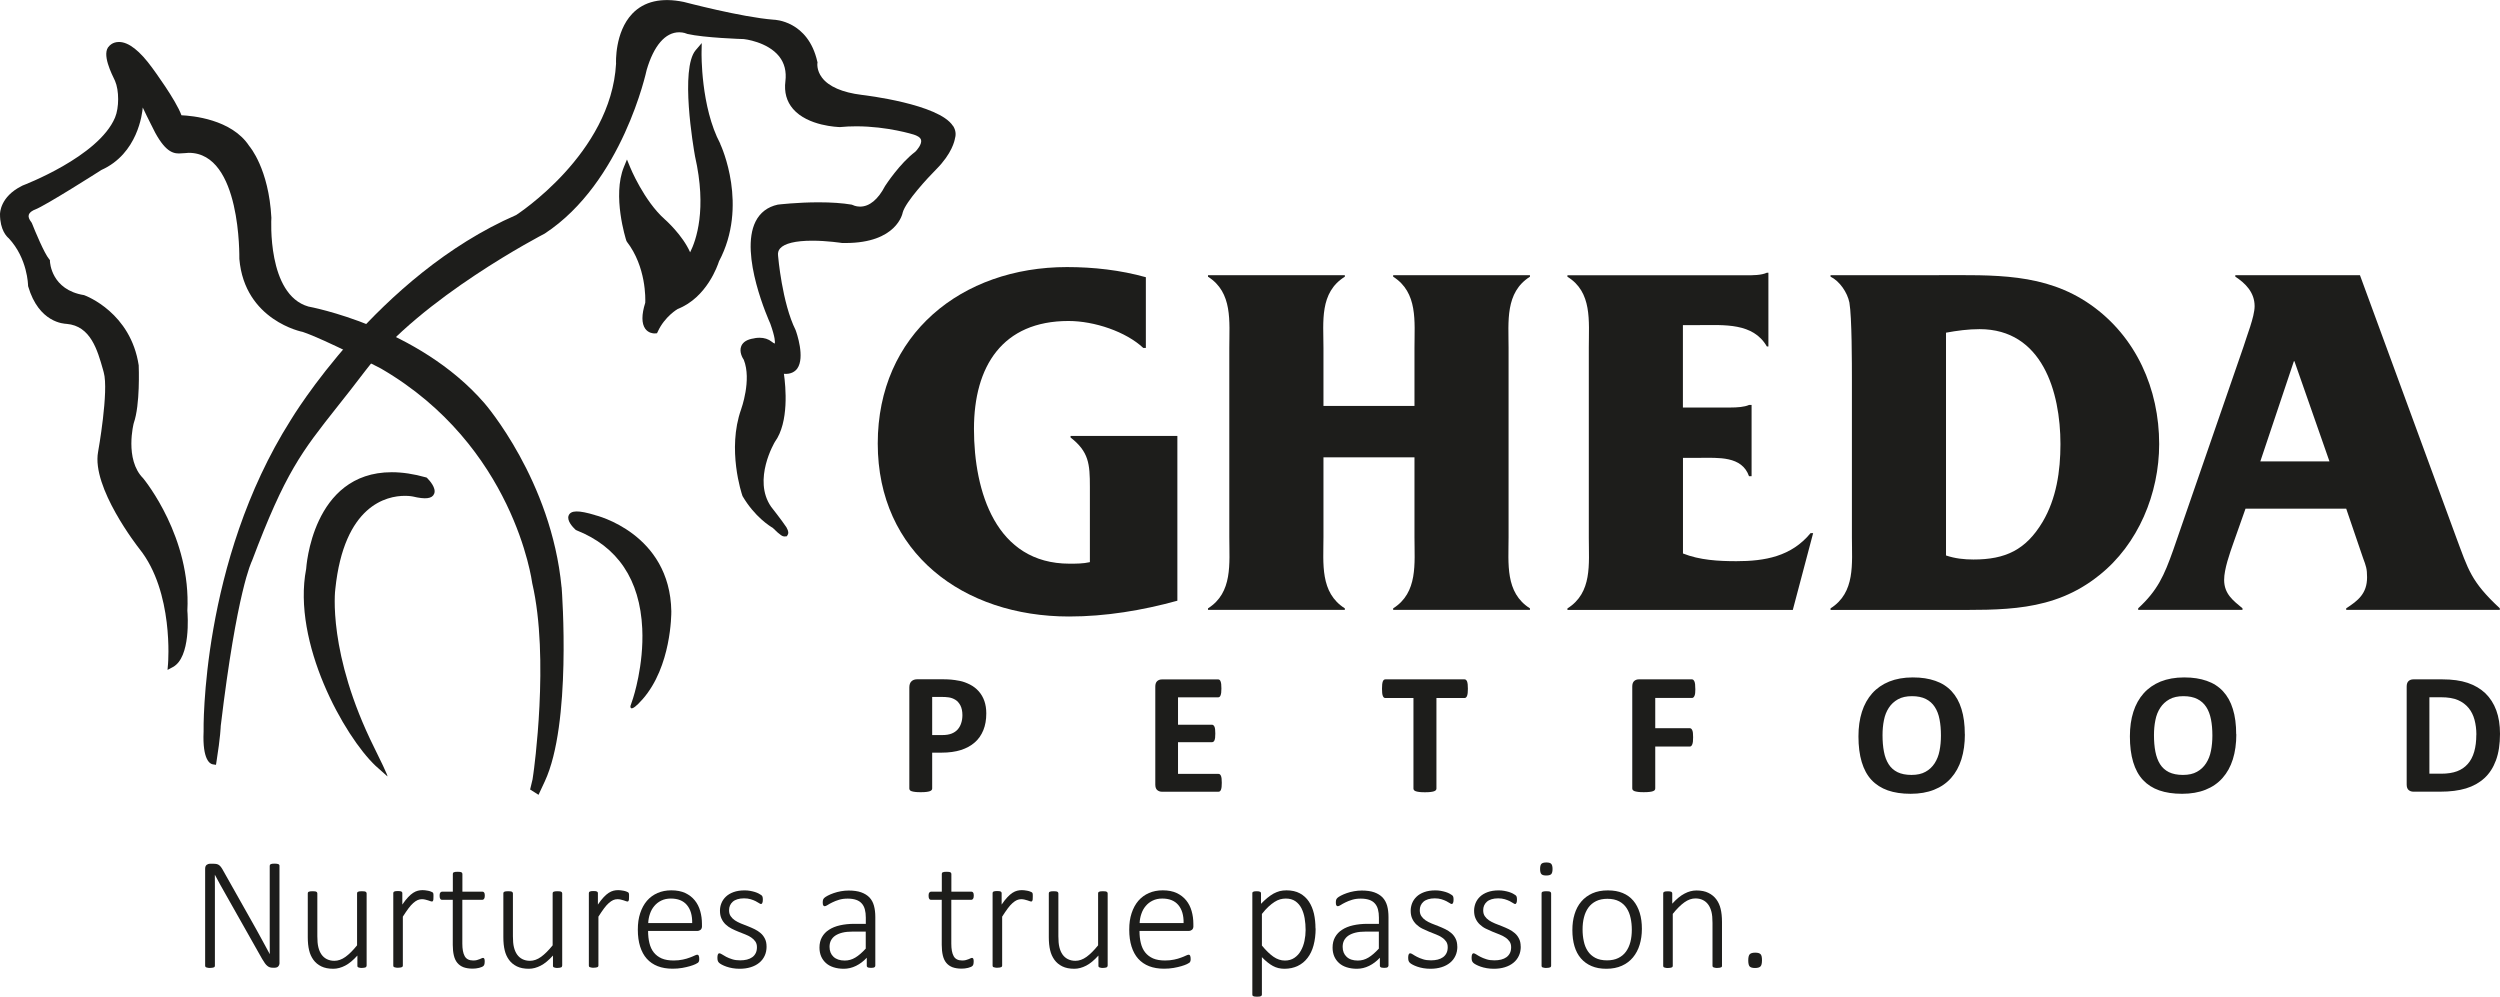 <?xml version="1.0" encoding="UTF-8"?>
<svg id="uuid-cb9d9b79-757f-41f1-850d-3a7b5a43d36f" data-name="Livello 2" xmlns="http://www.w3.org/2000/svg" viewBox="0 0 389.49 155.27">
  <defs>
    <style>
      .uuid-d2949d14-a5ba-41e2-9604-b55a10d96228, .uuid-dc2e4ebf-a158-4ffb-8e26-e4ad605e4c45 {
        fill: #1d1d1b;
      }

      .uuid-dc2e4ebf-a158-4ffb-8e26-e4ad605e4c45 {
        fill-rule: evenodd;
      }
    </style>
  </defs>
  <g id="uuid-21616a5b-57ee-40d5-8222-1eaea5c53195" data-name="Livello 1">
    <g>
      <g>
        <path class="uuid-d2949d14-a5ba-41e2-9604-b55a10d96228" d="M183.43,67.92h-16.64v.24c2.85,2.22,3.01,4.12,3.01,7.69v11.73c-1.03,.24-2.14,.24-3.17,.24-11.49,0-14.89-11.25-14.89-21s4.43-16.81,14.73-16.81c4.04,0,8.96,1.67,11.65,4.2h.4v-11.02c-3.96-1.11-8.16-1.58-12.29-1.58-16.4,0-29.48,10.46-29.48,27.49s13.31,26.95,29.8,26.95c5.7,0,11.41-.95,16.88-2.46v-25.68"/>
        <path class="uuid-d2949d14-a5ba-41e2-9604-b55a10d96228" d="M206.19,71.25h14.18v12.44c0,4.12,.56,8.64-3.32,11.09v.24h21.31v-.24c-3.89-2.46-3.33-6.97-3.33-11.09v-29.48c0-4.12-.56-8.64,3.33-11.1v-.23h-21.31v.23c3.88,2.46,3.32,6.97,3.32,11.1v9.03h-14.18v-9.03c0-4.12-.63-8.64,3.33-11.1v-.23h-21.32v.23c3.88,2.46,3.32,6.97,3.32,11.1v29.48c0,4.12,.56,8.64-3.32,11.09v.24h21.32v-.24c-3.89-2.46-3.33-6.97-3.33-11.09v-12.44"/>
        <path class="uuid-d2949d14-a5ba-41e2-9604-b55a10d96228" d="M262.19,71.33h2.61c2.93,0,6.58-.31,7.69,2.86h.4v-11.1h-.4c-.71,.32-1.82,.4-2.93,.4h-7.37v-12.84h2.54c3.88,0,8.4-.4,10.54,3.33h.24v-11.49h-.24c-.87,.4-2.14,.4-3.33,.4h-27.74v.23c3.88,2.38,3.33,6.89,3.33,11.02v29.64c0,4.12,.56,8.56-3.33,11.01v.24h35.11l3.17-11.97h-.4c-3.01,3.65-7.13,4.37-11.56,4.37-2.78,0-5.71-.16-8.32-1.2v-14.9"/>
        <path class="uuid-dc2e4ebf-a158-4ffb-8e26-e4ad605e4c45" d="M303.18,51.83c1.74-.32,3.48-.55,5.23-.55,9.75,0,12.6,9.74,12.6,17.91,0,4.2-.63,8.48-2.78,12.12-2.61,4.36-5.78,5.86-10.77,5.86-1.43,0-2.86-.15-4.28-.63V51.83m-14.66,31.86c0,4.12,.56,8.64-3.33,11.09v.24h17.84c8.88,0,16.8,.4,24.01-5.39,6.1-4.83,9.35-12.76,9.35-20.45,0-8.56-3.57-16.73-10.7-21.72-7.13-4.99-15.13-4.59-23.69-4.59h-16.81v.23c1.43,.71,2.62,2.46,2.94,4.04,.39,2.3,.39,9.51,.39,12.21v24.33Z"/>
        <path class="uuid-dc2e4ebf-a158-4ffb-8e26-e4ad605e4c45" d="M362.93,71.88h-10.78l5.23-15.61h.08l5.46,15.61m2.61,7.37l2.62,7.68c.47,1.27,.63,1.67,.63,3.01,0,2.54-1.42,3.65-3.25,4.83v.24h23.93v-.24c-4.52-4.2-4.91-6.02-6.81-11.09l-14.98-40.81h-19.42v.23c1.58,1.03,3.01,2.46,3.01,4.6,0,1.67-1.27,4.75-1.74,6.34l-10.93,31.62c-1.43,4.04-2.46,6.34-5.47,9.11v.24h16.25v-.24c-1.43-1.19-2.86-2.22-2.86-4.43,0-1.67,.87-4.12,1.43-5.71l1.9-5.38h15.69Z"/>
      </g>
      <g>
        <path class="uuid-d2949d14-a5ba-41e2-9604-b55a10d96228" d="M112.22,22.4c-3.07-5.77-2.92-14.16-2.92-14.24l.03-1.45-.94,1.1c-2.46,2.89-.36,15.13-.11,16.53,1.89,8.3,.17,13.12-.76,14.97-1.18-2.68-3.82-5.03-3.95-5.14-3.24-2.87-5.4-8.1-5.41-8.15l-.48-1.17-.48,1.17c-1.83,4.49,.29,11.19,.38,11.47l.08,.16c3.03,3.92,2.9,8.93,2.87,9.52-.59,1.87-.58,3.23,0,4.05,.5,.68,1.23,.73,1.45,.73l.38-.03,.13-.27c1.09-2.37,3.1-3.51,3.09-3.51h0c4.55-1.78,6.25-6.83,6.44-7.43,4.59-8.65,.38-17.9,.18-18.31Z"/>
        <path class="uuid-d2949d14-a5ba-41e2-9604-b55a10d96228" d="M92.72,80.25c-2.6-.78-3.8-.76-4.13,.07-.31,.79,.63,1.79,1.05,2.19l.16,.1c6.45,2.55,9.9,7.7,10.26,15.31,.27,5.75-1.42,10.81-1.43,10.86l-.41,1.22s-.18,1.3,1.91-1.08c4.46-5.1,4.46-13.2,4.46-13.68-.2-12.18-11.79-14.96-11.87-14.98Z"/>
        <path class="uuid-d2949d14-a5ba-41e2-9604-b55a10d96228" d="M148.46,19.61c-2.2-3.41-13.73-4.77-14.22-4.83-2.99-.37-5.13-1.29-6.18-2.69-.87-1.16-.71-2.23-.71-2.27l.02-.1-.03-.1c-1.45-6.43-6.71-6.55-6.8-6.55h0c-5.05-.39-13.9-2.75-14.02-2.77-3.47-.72-6.18-.09-8.02,1.84-2.74,2.89-2.53,7.62-2.52,7.77-.77,14.06-15.48,23.53-15.56,23.59-21.65,9.43-35.01,31.76-35.14,31.97-14,22.12-13.57,48.28-13.56,48.51-.2,4.48,1.04,5.04,1.42,5.1l.51,.08,.08-.51c.63-3.95,.66-5.53,.66-5.54,2.53-21.16,4.82-25.63,4.87-25.73,5.19-13.77,7.73-16.98,13.29-24.01,1.27-1.6,2.71-3.42,4.37-5.61,8.66-11.4,27.71-21.24,27.95-21.37,12.14-7.97,15.85-25.37,15.88-25.5,1.11-3.78,2.9-5.86,5.07-5.86,.68,0,1.16,.22,1.16,.22l.11,.04c2.59,.6,8.57,.8,8.79,.8,.04,0,3.68,.4,5.51,2.7,.83,1.05,1.16,2.35,.97,3.88-.21,1.69,.19,3.14,1.19,4.3,2.32,2.69,7.04,2.82,7.31,2.83,.82-.08,1.67-.12,2.54-.12,4.89,0,8.92,1.28,8.96,1.29,.47,.15,1.04,.41,1.14,.85,.15,.65-.65,1.58-.9,1.82-2.42,1.82-4.59,5.16-4.71,5.34-1.09,2.1-2.44,3.21-3.9,3.21-.68,0-1.14-.25-1.14-.25l-.17-.06c-1.43-.24-3.16-.36-5.13-.36-3.34,0-6.29,.35-6.37,.36-1.6,.35-2.77,1.24-3.47,2.64-2.56,5.12,2.12,15.51,2.3,15.91,.77,2.16,.75,2.88,.7,3.1-.13-.04-.33-.16-.49-.3-.5-.4-1.15-.61-1.88-.61-.54,0-.91,.1-.89,.1-1.03,.15-1.69,.55-1.96,1.19-.38,.91,.21,1.89,.39,2.15,1.25,3.15-.41,7.67-.42,7.72-2.22,6.25,.1,13.16,.2,13.45l.04,.09c1.88,3.19,4.24,4.66,4.69,4.92,1.24,1.24,1.57,1.34,1.83,1.34l.36-.03,.15-.25c.1-.18,.18-.47-.21-1.15-.8-1.2-2.34-3.13-2.38-3.19-2.95-4.23,.57-10.1,.59-10.13,2.22-3.07,1.68-8.6,1.4-10.59,1.14,.1,1.79-.41,2.09-.84,1.21-1.73-.09-5.5-.27-5.98-2.11-4.23-2.72-11.46-2.73-11.56-.06-.47,.04-.84,.31-1.15,.69-.79,2.42-1.21,5.02-1.21,2.35,0,4.56,.35,4.66,.36,.18,0,.35,0,.52,0h0c7.99,0,8.89-4.61,8.91-4.76,.46-1.68,3.92-5.42,5.22-6.72,2.46-2.47,2.86-4.45,2.92-4.82,.2-.67,.1-1.33-.3-1.95Z"/>
        <path class="uuid-d2949d14-a5ba-41e2-9604-b55a10d96228" d="M66.48,74.41l-.13-.04c-1.87-.53-3.66-.8-5.32-.8-12.45,0-13.32,14.98-13.33,15.06-2.22,11.5,5.94,26.09,10.83,30.7l1.81,1.61s.42,.48-2.04-4.47c-7.3-14.67-6.09-24.51-6.06-24.68,1.36-13.13,8.04-14.54,10.85-14.54,.74,0,1.2,.1,1.21,.1,2.01,.48,3.03,.35,3.34-.42,.37-.89-.73-2.09-1.07-2.43l-.1-.1Z"/>
        <path class="uuid-d2949d14-a5ba-41e2-9604-b55a10d96228" d="M87.49,91.5c-1.58-16.66-11.92-28.58-12.02-28.69-10.31-11.91-27.3-15.03-27.42-15.05-6.46-1.85-5.78-13.65-5.77-13.83-.4-7.63-3.37-11.09-3.45-11.18-2.74-4.2-8.95-4.72-10.56-4.79-.88-2.41-4.37-7.13-4.52-7.34-1.96-2.71-3.71-4.08-5.22-4.08-1.01,0-1.51,.62-1.5,.62-1.29,1.16,.41,4.42,.89,5.44,.65,1.49,.65,4.18,0,5.72-2.57,6.11-14.29,10.54-14.41,10.59l-.13,.07C0,30.67,.01,33.22,0,33.36c0,2.52,1.09,3.54,1.36,3.76,2.96,3.17,3.01,7.32,3.01,7.36l.02,.14c1.66,5.68,5.6,5.82,6,5.84,3.73,.32,4.79,4.08,5.65,7.11l.12,.44c.82,2.87-.86,12.31-.88,12.4-1.02,5.53,6.14,14.72,6.45,15.11,5.36,6.7,4.46,17.79,4.45,17.9l-.08,.95,.84-.45c2.79-1.5,2.31-8.09,2.25-8.77,.6-11.39-6.56-20.23-6.89-20.64-2.93-2.93-1.47-8.59-1.46-8.6,1.01-2.84,.78-8.68,.77-8.99-1.24-8.17-8.12-10.8-8.51-10.94-5.11-.82-5.31-5.1-5.32-5.28v-.18l-.12-.14c-.77-.92-2.2-4.37-2.69-5.61l-.08-.14c-.36-.45-.5-.84-.41-1.15,.13-.45,.74-.75,.98-.83,1.62-.61,10.05-5.98,10.34-6.17,5.66-2.54,6.37-8.8,6.44-9.73,.32,.73,.85,1.73,1.27,2.6,1.87,3.98,3.19,4.56,4.36,4.56,.41,0,1.46-.1,1.54-.1,8.2,0,7.87,16.33,7.88,16.53,.82,9.61,9.84,11.37,9.87,11.37,3.49,1.17,12.13,5.68,12.2,5.71,20.74,12.04,23.52,33.17,23.56,33.44,2.72,11.68,.22,29.41,.19,29.59l-.14,.97-.38,1.58,1.31,.83,.98-2.1c4.17-8.95,2.69-29.37,2.62-30.24Z"/>
      </g>
      <g>
        <path class="uuid-d2949d14-a5ba-41e2-9604-b55a10d96228" d="M153.66,111.15c0,.98-.15,1.85-.46,2.61-.31,.76-.75,1.4-1.34,1.91-.59,.52-1.31,.91-2.16,1.18-.85,.27-1.86,.41-3.01,.41h-1.46v5.59c0,.09-.03,.17-.09,.24-.06,.07-.15,.13-.29,.18-.13,.05-.32,.08-.54,.11-.23,.03-.51,.04-.87,.04s-.63-.01-.86-.04c-.23-.03-.41-.06-.55-.11-.14-.04-.23-.1-.28-.18-.05-.07-.08-.15-.08-.24v-15.75c0-.42,.11-.74,.33-.95,.22-.21,.51-.32,.87-.32h4.13c.41,0,.81,.02,1.18,.05,.38,.03,.82,.1,1.35,.2,.52,.1,1.05,.3,1.59,.57,.54,.28,.99,.63,1.37,1.06,.38,.43,.67,.93,.87,1.5,.2,.57,.3,1.22,.3,1.93Zm-3.72,.26c0-.61-.11-1.12-.32-1.52-.22-.4-.48-.69-.8-.88-.32-.19-.65-.31-1-.36-.35-.05-.71-.07-1.07-.07h-1.52v5.94h1.6c.57,0,1.04-.08,1.43-.23,.38-.15,.7-.37,.94-.64,.24-.28,.43-.6,.55-.99,.13-.38,.19-.8,.19-1.25Z"/>
        <path class="uuid-d2949d14-a5ba-41e2-9604-b55a10d96228" d="M190.35,121.95c0,.26-.01,.48-.03,.66-.02,.18-.06,.32-.1,.43-.04,.11-.1,.19-.17,.24-.07,.05-.14,.07-.22,.07h-8.79c-.3,0-.55-.09-.75-.26s-.3-.46-.3-.86v-15.26c0-.4,.1-.68,.3-.86,.2-.18,.45-.26,.75-.26h8.74c.08,0,.15,.02,.22,.07,.06,.05,.12,.12,.16,.24,.05,.11,.08,.26,.1,.43,.02,.18,.03,.4,.03,.67,0,.25-.01,.47-.03,.64-.02,.18-.06,.32-.1,.43-.04,.11-.1,.19-.16,.24-.06,.05-.14,.07-.22,.07h-6.25v4.27h5.29c.08,0,.16,.02,.22,.08,.07,.05,.12,.13,.17,.23,.05,.1,.08,.24,.1,.42,.02,.18,.03,.39,.03,.64s-.01,.48-.03,.65c-.02,.17-.06,.31-.1,.41-.04,.1-.1,.18-.17,.22-.07,.05-.14,.07-.22,.07h-5.29v4.94h6.3c.08,0,.16,.02,.22,.07,.07,.05,.12,.13,.17,.24,.05,.11,.08,.25,.1,.43,.02,.18,.03,.39,.03,.66Z"/>
        <path class="uuid-d2949d14-a5ba-41e2-9604-b55a10d96228" d="M228.69,107.3c0,.26-.01,.49-.03,.67-.02,.18-.06,.33-.1,.45-.05,.11-.1,.2-.17,.25-.07,.05-.14,.08-.22,.08h-4.38v14.11c0,.09-.03,.17-.09,.24-.06,.07-.15,.13-.29,.18-.14,.05-.32,.08-.55,.11-.23,.03-.52,.04-.86,.04s-.63-.01-.86-.04c-.23-.03-.41-.06-.55-.11-.13-.04-.23-.1-.29-.18-.06-.07-.09-.15-.09-.24v-14.11h-4.38c-.09,0-.17-.03-.23-.08-.06-.05-.12-.14-.16-.25-.05-.11-.08-.26-.1-.45-.02-.19-.03-.41-.03-.67s.01-.5,.03-.69c.02-.19,.06-.34,.1-.45,.04-.11,.1-.19,.16-.24,.06-.05,.14-.08,.23-.08h12.34c.08,0,.16,.02,.22,.08,.07,.05,.12,.13,.17,.24,.04,.11,.08,.26,.1,.45,.02,.19,.03,.42,.03,.69Z"/>
        <path class="uuid-d2949d14-a5ba-41e2-9604-b55a10d96228" d="M264.13,107.3c0,.27-.01,.5-.03,.68-.02,.18-.06,.33-.11,.44-.05,.11-.11,.19-.17,.24-.06,.05-.13,.08-.22,.08h-5.72v4.71h5.37c.08,0,.15,.02,.22,.07,.06,.05,.12,.12,.17,.23,.05,.11,.09,.25,.11,.43,.02,.18,.03,.41,.03,.68s-.01,.5-.03,.68c-.02,.18-.06,.33-.11,.45-.05,.12-.11,.2-.17,.25-.06,.05-.13,.07-.22,.07h-5.37v6.52c0,.1-.03,.19-.08,.26-.05,.07-.15,.13-.29,.18-.14,.05-.32,.09-.55,.11-.23,.03-.51,.04-.87,.04s-.63-.01-.86-.04c-.23-.03-.41-.07-.55-.11-.13-.05-.23-.11-.29-.18-.06-.07-.09-.16-.09-.26v-15.87c0-.4,.1-.68,.3-.86,.2-.18,.45-.26,.75-.26h8.24c.08,0,.15,.02,.22,.08,.06,.05,.12,.13,.17,.24,.05,.11,.09,.26,.11,.45,.02,.19,.03,.42,.03,.69Z"/>
        <path class="uuid-d2949d14-a5ba-41e2-9604-b55a10d96228" d="M306.12,114.39c0,1.45-.18,2.75-.54,3.9-.36,1.15-.9,2.12-1.61,2.92-.71,.8-1.59,1.41-2.65,1.83-1.05,.42-2.27,.63-3.65,.63s-2.55-.18-3.56-.53c-1.01-.36-1.86-.9-2.54-1.63-.68-.73-1.18-1.66-1.52-2.79-.34-1.13-.51-2.46-.51-4,0-1.42,.18-2.69,.54-3.82,.36-1.13,.9-2.09,1.61-2.89,.71-.79,1.59-1.4,2.65-1.83,1.05-.42,2.27-.64,3.66-.64s2.5,.18,3.51,.53c1.02,.35,1.86,.89,2.54,1.62,.68,.73,1.2,1.65,1.54,2.77,.35,1.11,.52,2.43,.52,3.94Zm-3.73,.19c0-.92-.07-1.76-.22-2.51-.14-.75-.39-1.4-.74-1.93-.35-.54-.81-.95-1.39-1.24-.58-.29-1.3-.44-2.16-.44s-1.61,.16-2.19,.49c-.59,.33-1.06,.77-1.42,1.32-.36,.55-.62,1.19-.76,1.93-.15,.73-.22,1.51-.22,2.33,0,.96,.07,1.81,.22,2.58,.14,.76,.39,1.41,.73,1.95,.34,.54,.8,.95,1.38,1.24,.58,.28,1.3,.43,2.18,.43s1.61-.16,2.19-.49c.59-.32,1.06-.77,1.42-1.33,.36-.56,.62-1.21,.76-1.95,.15-.74,.22-1.54,.22-2.38Z"/>
        <path class="uuid-d2949d14-a5ba-41e2-9604-b55a10d96228" d="M348.41,114.39c0,1.45-.18,2.75-.54,3.9-.36,1.15-.9,2.12-1.61,2.92-.71,.8-1.59,1.41-2.65,1.83-1.05,.42-2.27,.63-3.65,.63s-2.55-.18-3.56-.53c-1.02-.36-1.86-.9-2.54-1.63-.68-.73-1.18-1.66-1.52-2.79-.34-1.13-.51-2.46-.51-4,0-1.42,.18-2.69,.54-3.82,.36-1.13,.9-2.09,1.61-2.89,.71-.79,1.59-1.4,2.64-1.83,1.05-.42,2.27-.64,3.66-.64s2.5,.18,3.51,.53c1.02,.35,1.86,.89,2.54,1.62,.68,.73,1.2,1.65,1.54,2.77,.35,1.11,.52,2.43,.52,3.94Zm-3.73,.19c0-.92-.07-1.76-.22-2.51-.15-.75-.39-1.4-.74-1.93-.35-.54-.81-.95-1.39-1.24-.58-.29-1.3-.44-2.16-.44s-1.61,.16-2.19,.49c-.59,.33-1.06,.77-1.42,1.32-.36,.55-.62,1.19-.76,1.93-.15,.73-.22,1.51-.22,2.33,0,.96,.07,1.81,.22,2.58,.15,.76,.39,1.41,.73,1.95,.34,.54,.8,.95,1.38,1.24,.58,.28,1.3,.43,2.18,.43s1.61-.16,2.19-.49c.59-.32,1.06-.77,1.42-1.33,.36-.56,.62-1.21,.76-1.95,.15-.74,.22-1.54,.22-2.38Z"/>
        <path class="uuid-d2949d14-a5ba-41e2-9604-b55a10d96228" d="M389.49,114.33c0,1.61-.21,2.98-.63,4.12-.42,1.14-1.02,2.07-1.81,2.79-.79,.72-1.74,1.25-2.86,1.59-1.12,.34-2.46,.51-4.01,.51h-4.18c-.3,0-.55-.09-.75-.26-.2-.18-.3-.46-.3-.86v-15.26c0-.4,.1-.68,.3-.86,.2-.18,.45-.26,.75-.26h4.49c1.56,0,2.88,.18,3.97,.55,1.09,.37,2,.91,2.75,1.62,.74,.72,1.31,1.6,1.7,2.66,.39,1.06,.58,2.28,.58,3.67Zm-3.68,.12c0-.83-.1-1.6-.29-2.31-.19-.71-.5-1.33-.93-1.85-.43-.52-.98-.93-1.65-1.22-.67-.29-1.55-.44-2.65-.44h-1.8v11.91h1.85c.97,0,1.79-.13,2.46-.38,.67-.25,1.22-.63,1.67-1.14,.45-.51,.78-1.14,1-1.9,.22-.76,.33-1.64,.33-2.65Z"/>
      </g>
      <g>
        <path class="uuid-d2949d14-a5ba-41e2-9604-b55a10d96228" d="M43.55,149.98c0,.15-.02,.27-.07,.38-.05,.1-.1,.18-.17,.24s-.15,.11-.24,.13c-.09,.02-.17,.04-.24,.04h-.31c-.17,0-.32-.02-.46-.06-.14-.04-.27-.11-.4-.22-.13-.1-.26-.24-.39-.42s-.27-.4-.43-.67l-5.69-10.08c-.28-.49-.57-1-.85-1.51s-.56-1.03-.82-1.52h-.01c0,.61,.01,1.23,.01,1.86v12.32s-.01,.1-.04,.14c-.02,.04-.07,.08-.12,.1-.06,.03-.14,.05-.23,.06s-.22,.03-.37,.03c-.14,0-.26,0-.36-.03-.1-.02-.18-.04-.24-.06-.06-.02-.1-.06-.12-.1-.02-.04-.04-.09-.04-.14v-15.11c0-.3,.08-.5,.24-.62,.16-.11,.31-.17,.46-.17h.62c.2,0,.37,.02,.5,.05,.13,.03,.25,.09,.36,.17,.11,.08,.21,.19,.32,.34s.22,.33,.34,.56l4.35,7.72c.27,.48,.53,.95,.78,1.39,.25,.45,.48,.88,.72,1.31,.23,.43,.46,.85,.69,1.27,.23,.42,.46,.84,.68,1.26h.01c0-.7-.01-1.43-.01-2.18v-11.58s.01-.09,.04-.14c.03-.04,.07-.08,.12-.11,.06-.03,.13-.05,.23-.06,.1-.01,.22-.02,.37-.02,.13,0,.25,0,.35,.02,.1,.01,.18,.03,.24,.06,.06,.03,.1,.06,.13,.11,.03,.04,.04,.09,.04,.14v15.11Z"/>
        <path class="uuid-d2949d14-a5ba-41e2-9604-b55a10d96228" d="M57.1,150.47s-.01,.1-.03,.14-.06,.08-.12,.1c-.06,.03-.13,.05-.22,.06-.09,.02-.2,.03-.34,.03-.15,0-.27,0-.36-.03-.09-.02-.16-.04-.21-.06-.05-.02-.08-.06-.11-.1s-.03-.09-.03-.14v-1.6c-.65,.72-1.28,1.25-1.9,1.57-.62,.32-1.24,.49-1.85,.49-.74,0-1.36-.12-1.87-.37-.51-.25-.92-.59-1.23-1.02s-.54-.92-.67-1.49c-.14-.57-.21-1.25-.21-2.05v-6.82s.01-.1,.03-.14,.06-.08,.12-.11c.06-.03,.13-.05,.23-.06s.21-.02,.36-.02c.15,0,.27,0,.37,.02,.1,.01,.17,.03,.22,.06,.05,.03,.09,.06,.12,.11,.02,.04,.04,.09,.04,.14v6.69c0,.7,.05,1.27,.16,1.71,.11,.44,.27,.82,.49,1.13s.49,.55,.83,.72c.34,.17,.73,.26,1.18,.26,.57,0,1.15-.2,1.72-.61,.57-.41,1.17-1.01,1.81-1.8v-8.1s.01-.1,.03-.14,.06-.08,.12-.11,.14-.05,.23-.06c.1-.01,.22-.02,.37-.02,.14,0,.26,0,.36,.02,.1,.01,.17,.03,.22,.06s.09,.06,.12,.11c.02,.04,.04,.09,.04,.14v11.29Z"/>
        <path class="uuid-d2949d14-a5ba-41e2-9604-b55a10d96228" d="M67.53,139.76c0,.12,0,.23-.01,.32,0,.09-.02,.16-.04,.21-.02,.05-.05,.1-.07,.12-.03,.03-.07,.04-.12,.04-.07,0-.16-.02-.26-.06-.1-.04-.22-.08-.35-.12-.13-.04-.28-.08-.44-.12-.16-.04-.33-.06-.52-.06-.22,0-.45,.05-.66,.14-.22,.1-.44,.25-.68,.46-.24,.21-.49,.49-.75,.84-.26,.35-.55,.78-.87,1.28v7.63s-.01,.1-.04,.14c-.03,.04-.06,.08-.12,.1-.05,.03-.13,.05-.22,.06s-.22,.03-.37,.03c-.14,0-.26,0-.36-.03s-.17-.04-.23-.06c-.06-.02-.1-.06-.12-.1-.02-.04-.03-.09-.03-.14v-11.29s.01-.1,.03-.14,.06-.08,.12-.11c.06-.03,.13-.05,.22-.06s.2-.02,.34-.02,.26,0,.35,.02c.09,.01,.16,.03,.21,.06s.08,.06,.11,.11c.02,.04,.03,.09,.03,.14v1.78c.32-.47,.62-.86,.9-1.15,.27-.29,.54-.52,.79-.68,.25-.16,.49-.27,.73-.33,.24-.06,.48-.09,.73-.09,.11,0,.23,0,.37,.02,.14,.01,.29,.04,.46,.07s.31,.07,.44,.12,.22,.09,.27,.12c.05,.04,.08,.07,.1,.1s.03,.07,.04,.11c.01,.05,.02,.11,.02,.19,0,.08,0,.18,0,.31Z"/>
        <path class="uuid-d2949d14-a5ba-41e2-9604-b55a10d96228" d="M75.51,149.8c0,.17-.01,.32-.04,.42-.03,.11-.07,.19-.14,.26s-.15,.12-.27,.17c-.12,.05-.26,.1-.42,.14-.16,.04-.32,.07-.5,.09-.17,.02-.35,.03-.51,.03-.56,0-1.03-.08-1.42-.22-.39-.15-.71-.38-.96-.68-.25-.3-.43-.69-.54-1.15s-.17-1.01-.17-1.65v-7.02h-1.68c-.12,0-.21-.05-.27-.16-.07-.1-.1-.26-.1-.47,0-.11,0-.2,.02-.28s.04-.15,.08-.2c.03-.05,.07-.09,.12-.12,.05-.02,.1-.04,.16-.04h1.68v-2.77s.01-.1,.03-.14,.06-.08,.12-.11,.14-.05,.23-.06c.1-.01,.21-.02,.36-.02,.15,0,.27,0,.37,.02s.17,.03,.22,.06,.09,.06,.12,.11c.02,.04,.04,.09,.04,.14v2.77h3.12c.06,0,.11,.01,.16,.04,.05,.03,.09,.06,.12,.12,.03,.05,.06,.12,.07,.2s.02,.17,.02,.28c0,.21-.04,.36-.11,.47-.07,.1-.16,.16-.27,.16h-3.12v6.82c0,.86,.12,1.51,.37,1.96,.25,.45,.69,.67,1.34,.67,.2,0,.38-.02,.54-.06s.31-.09,.43-.14c.12-.05,.23-.09,.32-.14s.16-.06,.23-.06c.04,0,.08,0,.11,.03,.03,.02,.06,.05,.08,.09,.02,.05,.04,.1,.05,.17,.01,.07,.02,.16,.02,.27Z"/>
        <path class="uuid-d2949d14-a5ba-41e2-9604-b55a10d96228" d="M87.57,150.47s-.01,.1-.03,.14-.06,.08-.12,.1c-.06,.03-.13,.05-.22,.06-.09,.02-.2,.03-.34,.03-.15,0-.27,0-.36-.03-.09-.02-.16-.04-.21-.06-.05-.02-.08-.06-.11-.1s-.03-.09-.03-.14v-1.6c-.65,.72-1.28,1.25-1.9,1.57-.62,.32-1.24,.49-1.85,.49-.74,0-1.36-.12-1.87-.37-.51-.25-.92-.59-1.23-1.02s-.54-.92-.67-1.49c-.14-.57-.21-1.25-.21-2.05v-6.82s.01-.1,.03-.14,.06-.08,.12-.11c.06-.03,.13-.05,.23-.06s.21-.02,.36-.02c.15,0,.27,0,.37,.02,.1,.01,.17,.03,.22,.06,.05,.03,.09,.06,.12,.11,.02,.04,.04,.09,.04,.14v6.69c0,.7,.05,1.27,.16,1.71,.11,.44,.27,.82,.49,1.13s.49,.55,.83,.72c.34,.17,.73,.26,1.18,.26,.57,0,1.15-.2,1.72-.61,.57-.41,1.17-1.01,1.81-1.8v-8.1s.01-.1,.03-.14,.06-.08,.12-.11,.14-.05,.23-.06c.1-.01,.22-.02,.37-.02,.14,0,.26,0,.36,.02,.1,.01,.17,.03,.22,.06s.09,.06,.12,.11c.02,.04,.04,.09,.04,.14v11.29Z"/>
        <path class="uuid-d2949d14-a5ba-41e2-9604-b55a10d96228" d="M98,139.76c0,.12,0,.23-.01,.32,0,.09-.02,.16-.04,.21-.02,.05-.05,.1-.07,.12-.03,.03-.07,.04-.12,.04-.07,0-.16-.02-.26-.06-.1-.04-.22-.08-.35-.12-.13-.04-.28-.08-.44-.12-.16-.04-.33-.06-.52-.06-.22,0-.45,.05-.66,.14-.22,.1-.44,.25-.68,.46-.24,.21-.49,.49-.75,.84-.26,.35-.55,.78-.87,1.28v7.63s-.01,.1-.04,.14c-.03,.04-.06,.08-.12,.1-.05,.03-.13,.05-.22,.06s-.22,.03-.37,.03c-.14,0-.26,0-.36-.03s-.17-.04-.23-.06c-.06-.02-.1-.06-.12-.1-.02-.04-.03-.09-.03-.14v-11.29s.01-.1,.03-.14,.06-.08,.12-.11c.06-.03,.13-.05,.22-.06s.2-.02,.34-.02,.26,0,.35,.02c.09,.01,.16,.03,.21,.06s.08,.06,.11,.11c.02,.04,.03,.09,.03,.14v1.78c.32-.47,.62-.86,.9-1.15,.27-.29,.54-.52,.79-.68,.25-.16,.49-.27,.73-.33,.24-.06,.48-.09,.73-.09,.11,0,.23,0,.37,.02,.14,.01,.29,.04,.46,.07s.31,.07,.44,.12,.22,.09,.27,.12c.05,.04,.08,.07,.1,.1s.03,.07,.04,.11c.01,.05,.02,.11,.02,.19,0,.08,0,.18,0,.31Z"/>
        <path class="uuid-d2949d14-a5ba-41e2-9604-b55a10d96228" d="M109.37,144.25c0,.3-.08,.5-.24,.62-.16,.11-.31,.17-.46,.17h-7.7c0,.7,.07,1.33,.21,1.9s.36,1.05,.68,1.45,.73,.71,1.23,.93c.51,.22,1.13,.32,1.87,.32,.52,0,.99-.05,1.41-.14,.42-.09,.78-.19,1.08-.31,.3-.11,.55-.21,.75-.31,.19-.09,.33-.14,.42-.14,.05,0,.1,.01,.14,.04,.04,.03,.08,.06,.1,.12,.02,.05,.04,.12,.06,.21,.01,.08,.02,.19,.02,.31,0,.06,0,.11-.01,.17,0,.05-.02,.1-.03,.15-.01,.05-.03,.09-.06,.13-.02,.04-.06,.08-.1,.12-.04,.04-.17,.11-.39,.22-.22,.1-.5,.21-.85,.31-.35,.1-.75,.2-1.22,.28-.46,.08-.96,.12-1.49,.12-.87,0-1.65-.13-2.32-.39-.67-.26-1.24-.65-1.7-1.16-.46-.51-.8-1.15-1.04-1.9-.24-.76-.36-1.63-.36-2.63s.12-1.81,.37-2.57c.25-.76,.6-1.4,1.05-1.93,.46-.53,1.01-.93,1.65-1.21,.64-.28,1.36-.42,2.15-.42,.85,0,1.57,.14,2.17,.42,.6,.28,1.09,.66,1.48,1.14,.39,.48,.67,1.03,.85,1.67,.18,.63,.27,1.3,.27,2v.3Zm-1.53-.44c.02-1.2-.25-2.13-.82-2.81s-1.41-1.01-2.51-1.01c-.57,0-1.06,.11-1.49,.32s-.79,.49-1.08,.84c-.3,.35-.52,.75-.68,1.22-.16,.46-.25,.94-.27,1.44h6.86Z"/>
        <path class="uuid-d2949d14-a5ba-41e2-9604-b55a10d96228" d="M119.43,147.46c0,.54-.1,1.03-.3,1.45-.2,.43-.48,.79-.85,1.09-.37,.3-.81,.53-1.33,.69-.52,.16-1.09,.24-1.71,.24-.39,0-.76-.03-1.11-.09-.35-.06-.67-.14-.95-.24s-.52-.2-.72-.31c-.2-.11-.34-.2-.43-.29-.09-.08-.16-.19-.2-.31-.04-.12-.06-.29-.06-.5,0-.11,0-.2,.02-.29s.04-.15,.06-.21c.02-.06,.06-.1,.1-.13,.04-.03,.09-.04,.14-.04,.09,0,.22,.06,.4,.17s.39,.24,.65,.38c.26,.14,.57,.26,.94,.38s.78,.17,1.25,.17c.38,0,.73-.04,1.05-.12s.59-.21,.82-.37,.41-.38,.54-.64c.13-.26,.19-.57,.19-.92s-.08-.64-.25-.89c-.17-.24-.38-.45-.65-.63-.27-.18-.58-.34-.92-.47-.35-.14-.7-.28-1.06-.42s-.72-.31-1.06-.48-.65-.39-.92-.64c-.27-.25-.49-.55-.65-.9-.17-.35-.25-.77-.25-1.26,0-.39,.07-.78,.22-1.15,.15-.38,.38-.72,.69-1.02,.31-.3,.71-.54,1.2-.72,.49-.18,1.06-.27,1.73-.27,.28,0,.56,.02,.84,.07,.28,.05,.53,.11,.76,.18,.23,.07,.43,.16,.59,.24s.29,.16,.38,.23,.15,.12,.17,.17c.03,.05,.05,.09,.06,.14,.01,.05,.02,.11,.03,.18,0,.07,.01,.16,.01,.26s0,.19-.02,.27c-.01,.08-.03,.15-.06,.21-.02,.06-.06,.1-.09,.13-.04,.03-.08,.04-.13,.04-.07,0-.17-.05-.3-.14-.13-.09-.31-.19-.52-.3s-.47-.21-.77-.3c-.3-.09-.64-.14-1.04-.14s-.73,.05-1.03,.14c-.3,.09-.54,.22-.73,.39-.19,.17-.33,.36-.43,.59-.1,.22-.14,.47-.14,.74,0,.37,.08,.67,.25,.92,.17,.25,.39,.47,.66,.65,.27,.18,.59,.35,.94,.49,.35,.14,.71,.28,1.07,.42,.36,.14,.72,.3,1.07,.47s.66,.38,.94,.62,.49,.53,.66,.87c.17,.34,.25,.74,.25,1.22Z"/>
        <path class="uuid-d2949d14-a5ba-41e2-9604-b55a10d96228" d="M136.36,150.47c0,.08-.03,.15-.08,.19-.05,.04-.12,.08-.21,.1-.09,.02-.21,.03-.36,.03-.14,0-.26-.01-.36-.03-.1-.02-.18-.05-.23-.1-.05-.05-.08-.11-.08-.19v-1.26c-.51,.55-1.07,.97-1.68,1.27-.61,.3-1.25,.45-1.9,.45-.59,0-1.12-.08-1.59-.23-.47-.15-.87-.37-1.19-.66s-.57-.63-.75-1.04c-.17-.41-.26-.86-.26-1.37,0-.62,.13-1.17,.39-1.63,.26-.46,.62-.85,1.1-1.15,.47-.31,1.04-.54,1.71-.69,.67-.15,1.4-.23,2.22-.23h1.8v-.97c0-.48-.05-.91-.15-1.28-.1-.37-.26-.68-.49-.93-.22-.25-.52-.44-.87-.56s-.79-.19-1.31-.19-.95,.06-1.35,.18c-.4,.12-.75,.26-1.05,.41-.3,.15-.55,.28-.74,.41-.2,.12-.33,.18-.42,.18-.05,0-.1,0-.14-.03-.04-.02-.08-.05-.11-.09-.03-.05-.05-.1-.06-.17-.01-.07-.02-.16-.02-.26,0-.17,.01-.31,.04-.42,.02-.1,.09-.21,.19-.31,.1-.1,.29-.23,.56-.37,.27-.14,.57-.27,.92-.39,.35-.12,.72-.22,1.12-.29,.4-.07,.8-.11,1.2-.11,.77,0,1.43,.09,1.96,.28,.53,.19,.96,.46,1.29,.8,.33,.35,.56,.78,.7,1.29,.14,.51,.21,1.09,.21,1.74v7.63Zm-1.48-5.33h-2.06c-.6,0-1.12,.05-1.57,.16-.45,.11-.82,.27-1.12,.47s-.52,.46-.67,.75c-.15,.29-.22,.62-.22,1,0,.65,.21,1.17,.62,1.55s.99,.58,1.74,.58c.59,0,1.14-.15,1.65-.46,.51-.3,1.05-.77,1.63-1.4v-2.66Z"/>
        <path class="uuid-d2949d14-a5ba-41e2-9604-b55a10d96228" d="M151.69,149.8c0,.17-.01,.32-.04,.42-.03,.11-.07,.19-.14,.26s-.15,.12-.27,.17c-.12,.05-.26,.1-.42,.14-.16,.04-.32,.07-.5,.09-.17,.02-.35,.03-.51,.03-.56,0-1.03-.08-1.42-.22-.39-.15-.71-.38-.96-.68-.25-.3-.43-.69-.54-1.15s-.17-1.01-.17-1.65v-7.02h-1.68c-.12,0-.21-.05-.27-.16-.07-.1-.1-.26-.1-.47,0-.11,0-.2,.02-.28s.04-.15,.08-.2c.03-.05,.07-.09,.12-.12,.05-.02,.1-.04,.16-.04h1.68v-2.77s.01-.1,.03-.14,.06-.08,.12-.11,.14-.05,.23-.06c.1-.01,.21-.02,.36-.02,.15,0,.27,0,.37,.02s.17,.03,.22,.06,.09,.06,.12,.11c.02,.04,.04,.09,.04,.14v2.77h3.12c.06,0,.11,.01,.16,.04,.05,.03,.09,.06,.12,.12,.03,.05,.06,.12,.07,.2s.02,.17,.02,.28c0,.21-.04,.36-.11,.47-.07,.1-.16,.16-.27,.16h-3.12v6.82c0,.86,.12,1.51,.37,1.96,.25,.45,.69,.67,1.34,.67,.2,0,.38-.02,.54-.06s.31-.09,.43-.14c.12-.05,.23-.09,.32-.14s.16-.06,.23-.06c.04,0,.08,0,.11,.03,.03,.02,.06,.05,.08,.09,.02,.05,.04,.1,.05,.17,.01,.07,.02,.16,.02,.27Z"/>
        <path class="uuid-d2949d14-a5ba-41e2-9604-b55a10d96228" d="M160.9,139.76c0,.12,0,.23-.01,.32,0,.09-.02,.16-.04,.21-.02,.05-.05,.1-.07,.12-.03,.03-.07,.04-.12,.04-.07,0-.16-.02-.26-.06-.1-.04-.22-.08-.35-.12-.13-.04-.28-.08-.44-.12-.16-.04-.33-.06-.52-.06-.22,0-.45,.05-.66,.14-.22,.1-.44,.25-.68,.46-.24,.21-.49,.49-.75,.84-.26,.35-.55,.78-.87,1.28v7.63s-.01,.1-.04,.14c-.03,.04-.06,.08-.12,.1-.05,.03-.13,.05-.22,.06s-.22,.03-.37,.03c-.14,0-.26,0-.36-.03s-.17-.04-.23-.06c-.06-.02-.1-.06-.12-.1-.02-.04-.03-.09-.03-.14v-11.29s.01-.1,.03-.14,.06-.08,.12-.11c.06-.03,.13-.05,.22-.06s.2-.02,.34-.02,.26,0,.35,.02c.09,.01,.16,.03,.21,.06s.08,.06,.11,.11c.02,.04,.03,.09,.03,.14v1.78c.32-.47,.62-.86,.9-1.15,.27-.29,.54-.52,.79-.68,.25-.16,.49-.27,.73-.33,.24-.06,.48-.09,.73-.09,.11,0,.23,0,.37,.02,.14,.01,.29,.04,.46,.07s.31,.07,.44,.12,.22,.09,.27,.12c.05,.04,.08,.07,.1,.1s.03,.07,.04,.11c.01,.05,.02,.11,.02,.19,0,.08,0,.18,0,.31Z"/>
        <path class="uuid-d2949d14-a5ba-41e2-9604-b55a10d96228" d="M172.55,150.47s-.01,.1-.03,.14-.06,.08-.12,.1c-.06,.03-.13,.05-.22,.06-.09,.02-.2,.03-.34,.03-.15,0-.27,0-.36-.03-.09-.02-.16-.04-.21-.06-.05-.02-.08-.06-.11-.1s-.03-.09-.03-.14v-1.6c-.65,.72-1.28,1.25-1.9,1.57-.62,.32-1.24,.49-1.85,.49-.74,0-1.36-.12-1.87-.37-.51-.25-.92-.59-1.23-1.02s-.54-.92-.67-1.49c-.14-.57-.21-1.25-.21-2.05v-6.82s.01-.1,.03-.14,.06-.08,.12-.11c.06-.03,.13-.05,.23-.06s.21-.02,.36-.02c.15,0,.27,0,.37,.02,.1,.01,.17,.03,.22,.06,.05,.03,.09,.06,.12,.11,.02,.04,.04,.09,.04,.14v6.69c0,.7,.05,1.27,.16,1.71,.11,.44,.27,.82,.49,1.13s.49,.55,.83,.72c.34,.17,.73,.26,1.18,.26,.57,0,1.15-.2,1.72-.61,.57-.41,1.17-1.01,1.81-1.8v-8.1s.01-.1,.03-.14,.06-.08,.12-.11,.14-.05,.23-.06c.1-.01,.22-.02,.37-.02,.14,0,.26,0,.36,.02,.1,.01,.17,.03,.22,.06s.09,.06,.12,.11c.02,.04,.04,.09,.04,.14v11.29Z"/>
        <path class="uuid-d2949d14-a5ba-41e2-9604-b55a10d96228" d="M185.93,144.25c0,.3-.08,.5-.24,.62-.16,.11-.31,.17-.46,.17h-7.7c0,.7,.07,1.33,.21,1.9s.36,1.05,.68,1.45,.73,.71,1.23,.93c.51,.22,1.13,.32,1.87,.32,.52,0,.99-.05,1.41-.14,.42-.09,.78-.19,1.08-.31,.3-.11,.55-.21,.75-.31,.19-.09,.33-.14,.42-.14,.05,0,.1,.01,.14,.04,.04,.03,.08,.06,.1,.12,.02,.05,.04,.12,.06,.21,.01,.08,.02,.19,.02,.31,0,.06,0,.11-.01,.17,0,.05-.02,.1-.03,.15-.01,.05-.03,.09-.06,.13-.02,.04-.06,.08-.1,.12-.04,.04-.17,.11-.39,.22-.22,.1-.5,.21-.85,.31-.35,.1-.75,.2-1.22,.28-.46,.08-.96,.12-1.49,.12-.87,0-1.65-.13-2.32-.39-.67-.26-1.24-.65-1.7-1.16-.46-.51-.8-1.15-1.04-1.9-.24-.76-.36-1.63-.36-2.63s.12-1.81,.37-2.57c.25-.76,.6-1.4,1.05-1.93,.46-.53,1.01-.93,1.65-1.21,.64-.28,1.36-.42,2.15-.42,.85,0,1.57,.14,2.17,.42,.6,.28,1.09,.66,1.48,1.14,.39,.48,.67,1.03,.85,1.67,.18,.63,.27,1.3,.27,2v.3Zm-1.53-.44c.02-1.2-.25-2.13-.82-2.81s-1.41-1.01-2.51-1.01c-.57,0-1.06,.11-1.49,.32s-.79,.49-1.08,.84c-.3,.35-.52,.75-.68,1.22-.16,.46-.25,.94-.27,1.44h6.86Z"/>
        <path class="uuid-d2949d14-a5ba-41e2-9604-b55a10d96228" d="M204.97,144.66c0,.96-.11,1.83-.32,2.61s-.52,1.43-.94,1.97c-.41,.54-.92,.96-1.53,1.25-.61,.29-1.3,.44-2.08,.44-.33,0-.64-.04-.94-.11-.29-.07-.58-.18-.85-.33-.28-.15-.56-.34-.83-.56-.28-.22-.57-.49-.88-.81v5.83s-.01,.1-.04,.14c-.03,.04-.06,.08-.12,.11-.05,.03-.13,.05-.22,.06-.09,.01-.22,.02-.37,.02-.14,0-.26,0-.36-.02s-.17-.03-.23-.06c-.06-.03-.1-.06-.12-.11-.02-.04-.03-.09-.03-.14v-15.77c0-.06,0-.11,.03-.15,.02-.04,.06-.08,.11-.1,.05-.03,.12-.04,.21-.06s.19-.02,.32-.02,.23,0,.31,.02,.15,.03,.21,.06c.06,.02,.1,.06,.12,.1,.03,.04,.04,.09,.04,.15v1.63c.35-.36,.68-.67,1-.93,.32-.26,.63-.48,.95-.66,.32-.17,.64-.3,.97-.39,.33-.08,.69-.12,1.06-.12,.81,0,1.51,.16,2.08,.47,.57,.31,1.04,.74,1.4,1.28,.36,.54,.62,1.17,.79,1.89,.16,.72,.24,1.49,.24,2.3Zm-1.56,.24c0-.63-.05-1.24-.15-1.83-.1-.59-.27-1.11-.5-1.57-.24-.46-.55-.82-.95-1.1-.4-.27-.89-.41-1.49-.41-.3,0-.59,.04-.88,.12s-.58,.22-.88,.41c-.3,.19-.61,.44-.94,.74-.32,.3-.67,.68-1.02,1.13v4.92c.62,.76,1.22,1.34,1.79,1.74s1.17,.6,1.79,.6c.57,0,1.07-.14,1.48-.42,.41-.28,.75-.64,1-1.1,.26-.45,.45-.96,.57-1.53,.12-.57,.18-1.14,.18-1.71Z"/>
        <path class="uuid-d2949d14-a5ba-41e2-9604-b55a10d96228" d="M216.3,150.47c0,.08-.03,.15-.08,.19-.05,.04-.12,.08-.21,.1-.09,.02-.21,.03-.36,.03-.14,0-.26-.01-.36-.03-.1-.02-.18-.05-.23-.1-.05-.05-.08-.11-.08-.19v-1.26c-.51,.55-1.07,.97-1.68,1.27-.61,.3-1.25,.45-1.9,.45-.59,0-1.12-.08-1.59-.23-.47-.15-.87-.37-1.19-.66s-.57-.63-.75-1.04c-.17-.41-.26-.86-.26-1.37,0-.62,.13-1.17,.39-1.63,.26-.46,.62-.85,1.1-1.15,.47-.31,1.04-.54,1.71-.69,.67-.15,1.41-.23,2.22-.23h1.8v-.97c0-.48-.05-.91-.15-1.28s-.26-.68-.49-.93c-.22-.25-.52-.44-.87-.56-.36-.12-.79-.19-1.31-.19s-.95,.06-1.35,.18c-.4,.12-.75,.26-1.05,.41-.3,.15-.55,.28-.74,.41-.2,.12-.33,.18-.42,.18-.05,0-.1,0-.14-.03-.04-.02-.08-.05-.11-.09-.03-.05-.05-.1-.06-.17-.01-.07-.02-.16-.02-.26,0-.17,.01-.31,.04-.42,.03-.1,.09-.21,.19-.31s.29-.23,.56-.37c.27-.14,.57-.27,.92-.39,.34-.12,.72-.22,1.12-.29,.4-.07,.8-.11,1.2-.11,.77,0,1.43,.09,1.96,.28,.53,.19,.96,.46,1.29,.8,.33,.35,.56,.78,.71,1.29,.14,.51,.21,1.09,.21,1.74v7.63Zm-1.48-5.33h-2.06c-.6,0-1.12,.05-1.57,.16-.45,.11-.82,.27-1.12,.47-.3,.21-.52,.46-.67,.75s-.22,.62-.22,1c0,.65,.21,1.17,.62,1.55,.41,.39,.99,.58,1.74,.58,.59,0,1.14-.15,1.65-.46,.51-.3,1.05-.77,1.63-1.4v-2.66Z"/>
        <path class="uuid-d2949d14-a5ba-41e2-9604-b55a10d96228" d="M227.05,147.46c0,.54-.1,1.03-.3,1.45-.2,.43-.48,.79-.85,1.09-.37,.3-.81,.53-1.33,.69-.52,.16-1.08,.24-1.71,.24-.39,0-.76-.03-1.11-.09-.35-.06-.67-.14-.95-.24-.28-.1-.52-.2-.72-.31-.2-.11-.34-.2-.43-.29s-.16-.19-.2-.31c-.04-.12-.06-.29-.06-.5,0-.11,0-.2,.02-.29s.04-.15,.06-.21c.03-.06,.06-.1,.1-.13,.04-.03,.09-.04,.14-.04,.09,0,.22,.06,.4,.17,.17,.12,.39,.24,.65,.38,.26,.14,.57,.26,.94,.38,.36,.12,.78,.17,1.25,.17,.38,0,.73-.04,1.05-.12,.32-.08,.59-.21,.82-.37,.23-.17,.41-.38,.54-.64s.19-.57,.19-.92-.08-.64-.25-.89c-.17-.24-.38-.45-.66-.63-.27-.18-.58-.34-.92-.47-.34-.14-.7-.28-1.06-.42-.36-.15-.71-.31-1.06-.48-.35-.17-.65-.39-.92-.64-.27-.25-.49-.55-.65-.9-.17-.35-.25-.77-.25-1.26,0-.39,.08-.78,.22-1.15,.15-.38,.38-.72,.69-1.02,.31-.3,.71-.54,1.2-.72,.49-.18,1.06-.27,1.73-.27,.28,0,.56,.02,.84,.07,.28,.05,.53,.11,.76,.18,.23,.07,.43,.16,.59,.24,.17,.09,.29,.16,.38,.23,.09,.07,.15,.12,.17,.17s.05,.09,.06,.14c.01,.05,.02,.11,.03,.18,0,.07,.01,.16,.01,.26s0,.19-.02,.27c-.01,.08-.03,.15-.06,.21-.03,.06-.06,.1-.09,.13-.04,.03-.08,.04-.13,.04-.07,0-.17-.05-.3-.14-.13-.09-.31-.19-.52-.3-.22-.11-.47-.21-.77-.3-.3-.09-.64-.14-1.04-.14s-.73,.05-1.03,.14c-.29,.09-.54,.22-.73,.39-.19,.17-.33,.36-.43,.59-.1,.22-.14,.47-.14,.74,0,.37,.08,.67,.25,.92,.17,.25,.39,.47,.66,.65,.27,.18,.59,.35,.94,.49,.35,.14,.7,.28,1.07,.42,.36,.14,.72,.3,1.07,.47s.66,.38,.94,.62,.49,.53,.66,.87c.17,.34,.25,.74,.25,1.22Z"/>
        <path class="uuid-d2949d14-a5ba-41e2-9604-b55a10d96228" d="M236.93,147.46c0,.54-.1,1.03-.3,1.45-.2,.43-.48,.79-.85,1.09-.37,.3-.81,.53-1.33,.69-.52,.16-1.08,.24-1.71,.24-.39,0-.76-.03-1.11-.09-.35-.06-.67-.14-.95-.24-.28-.1-.52-.2-.72-.31-.2-.11-.34-.2-.43-.29s-.16-.19-.2-.31c-.04-.12-.06-.29-.06-.5,0-.11,0-.2,.02-.29s.04-.15,.06-.21c.03-.06,.06-.1,.1-.13,.04-.03,.09-.04,.14-.04,.09,0,.22,.06,.4,.17,.17,.12,.39,.24,.65,.38,.26,.14,.57,.26,.94,.38,.36,.12,.78,.17,1.25,.17,.38,0,.73-.04,1.05-.12,.32-.08,.59-.21,.82-.37,.23-.17,.41-.38,.54-.64s.19-.57,.19-.92-.08-.64-.25-.89c-.17-.24-.38-.45-.66-.63-.27-.18-.58-.34-.92-.47-.34-.14-.7-.28-1.06-.42-.36-.15-.71-.31-1.06-.48-.35-.17-.65-.39-.92-.64-.27-.25-.49-.55-.65-.9-.17-.35-.25-.77-.25-1.26,0-.39,.08-.78,.22-1.15,.15-.38,.38-.72,.69-1.02,.31-.3,.71-.54,1.2-.72,.49-.18,1.06-.27,1.73-.27,.28,0,.56,.02,.84,.07,.28,.05,.53,.11,.76,.18,.23,.07,.43,.16,.59,.24,.17,.09,.29,.16,.38,.23,.09,.07,.15,.12,.17,.17s.05,.09,.06,.14c.01,.05,.02,.11,.03,.18,0,.07,.01,.16,.01,.26s0,.19-.02,.27c-.01,.08-.03,.15-.06,.21-.03,.06-.06,.1-.09,.13s-.08,.04-.13,.04c-.07,0-.17-.05-.3-.14-.13-.09-.31-.19-.52-.3-.22-.11-.47-.21-.77-.3-.3-.09-.64-.14-1.04-.14s-.73,.05-1.03,.14c-.29,.09-.54,.22-.73,.39-.19,.17-.33,.36-.43,.59-.1,.22-.14,.47-.14,.74,0,.37,.08,.67,.25,.92,.17,.25,.39,.47,.66,.65,.27,.18,.59,.35,.94,.49,.35,.14,.7,.28,1.07,.42,.36,.14,.72,.3,1.07,.47s.66,.38,.94,.62,.49,.53,.66,.87c.17,.34,.25,.74,.25,1.22Z"/>
        <path class="uuid-d2949d14-a5ba-41e2-9604-b55a10d96228" d="M241.88,135.38c0,.4-.07,.67-.21,.81-.14,.14-.4,.21-.77,.21s-.62-.07-.75-.21c-.14-.14-.21-.41-.21-.8s.07-.67,.21-.81c.14-.14,.4-.21,.77-.21s.62,.07,.75,.21,.21,.41,.21,.8Zm-.22,15.09s-.01,.1-.04,.14c-.03,.04-.06,.08-.12,.1-.05,.03-.13,.05-.22,.06-.09,.02-.22,.03-.37,.03-.14,0-.26,0-.36-.03-.1-.02-.17-.04-.23-.06-.06-.02-.1-.06-.12-.1-.02-.04-.03-.09-.03-.14v-11.29s.01-.1,.03-.14c.02-.04,.06-.08,.12-.11,.06-.03,.14-.05,.23-.06,.09-.01,.21-.02,.36-.02,.15,0,.27,0,.37,.02,.1,.01,.17,.03,.22,.06,.05,.03,.09,.06,.12,.11,.02,.04,.04,.09,.04,.14v11.29Z"/>
        <path class="uuid-d2949d14-a5ba-41e2-9604-b55a10d96228" d="M255.8,144.71c0,.9-.12,1.73-.35,2.48-.23,.76-.58,1.41-1.04,1.97-.46,.56-1.04,.99-1.73,1.3s-1.49,.47-2.41,.47-1.65-.14-2.31-.42-1.21-.68-1.66-1.2c-.45-.52-.78-1.15-1-1.89-.22-.74-.33-1.58-.33-2.51s.11-1.73,.34-2.48c.23-.76,.57-1.41,1.04-1.96,.46-.55,1.04-.98,1.73-1.29,.69-.31,1.5-.46,2.42-.46s1.65,.14,2.31,.41,1.21,.67,1.65,1.19c.44,.52,.77,1.15,1,1.89s.34,1.57,.34,2.49Zm-1.57,.14c0-.64-.06-1.25-.19-1.83-.12-.58-.33-1.1-.62-1.54-.29-.45-.68-.8-1.17-1.06-.49-.26-1.1-.39-1.83-.39-.67,0-1.26,.12-1.75,.36s-.89,.58-1.2,1c-.31,.43-.54,.93-.69,1.52-.15,.58-.22,1.21-.22,1.88s.06,1.27,.19,1.85c.12,.59,.33,1.1,.62,1.54,.29,.44,.68,.79,1.17,1.05,.49,.26,1.1,.39,1.83,.39,.67,0,1.26-.12,1.75-.36,.49-.24,.89-.57,1.2-1s.54-.93,.69-1.51c.15-.58,.22-1.21,.22-1.9Z"/>
        <path class="uuid-d2949d14-a5ba-41e2-9604-b55a10d96228" d="M268.29,150.47s-.01,.1-.04,.14c-.02,.04-.06,.08-.12,.1-.05,.03-.13,.05-.22,.06s-.21,.03-.36,.03c-.15,0-.27,0-.37-.03s-.17-.04-.22-.06c-.05-.02-.09-.06-.12-.1-.03-.04-.04-.09-.04-.14v-6.7c0-.7-.05-1.27-.16-1.7-.11-.44-.27-.81-.49-1.12-.22-.31-.49-.55-.83-.72-.34-.17-.73-.26-1.18-.26-.57,0-1.15,.2-1.72,.61-.57,.41-1.18,1.01-1.81,1.8v8.1s-.01,.1-.04,.14c-.03,.04-.06,.08-.12,.1-.05,.03-.13,.05-.22,.06-.09,.02-.22,.03-.37,.03-.14,0-.26,0-.36-.03-.1-.02-.17-.04-.23-.06-.06-.02-.1-.06-.12-.1-.02-.04-.03-.09-.03-.14v-11.29s.01-.1,.03-.14c.02-.04,.06-.08,.12-.11,.06-.03,.13-.05,.22-.06,.09-.01,.2-.02,.34-.02s.26,0,.35,.02c.09,.01,.16,.03,.21,.06s.08,.06,.11,.11c.02,.04,.03,.09,.03,.14v1.6c.65-.72,1.29-1.25,1.91-1.57,.62-.33,1.24-.49,1.86-.49,.74,0,1.36,.12,1.87,.38,.51,.25,.92,.59,1.23,1.01s.54,.92,.67,1.48c.14,.57,.21,1.25,.21,2.05v6.84Z"/>
        <path class="uuid-d2949d14-a5ba-41e2-9604-b55a10d96228" d="M274.51,149.6c0,.49-.08,.82-.24,.97-.16,.16-.44,.24-.85,.24s-.66-.08-.82-.23c-.15-.15-.23-.47-.23-.95s.08-.81,.24-.97,.44-.24,.85-.24,.66,.08,.82,.23,.23,.47,.23,.95Z"/>
      </g>
    </g>
  </g>
</svg>